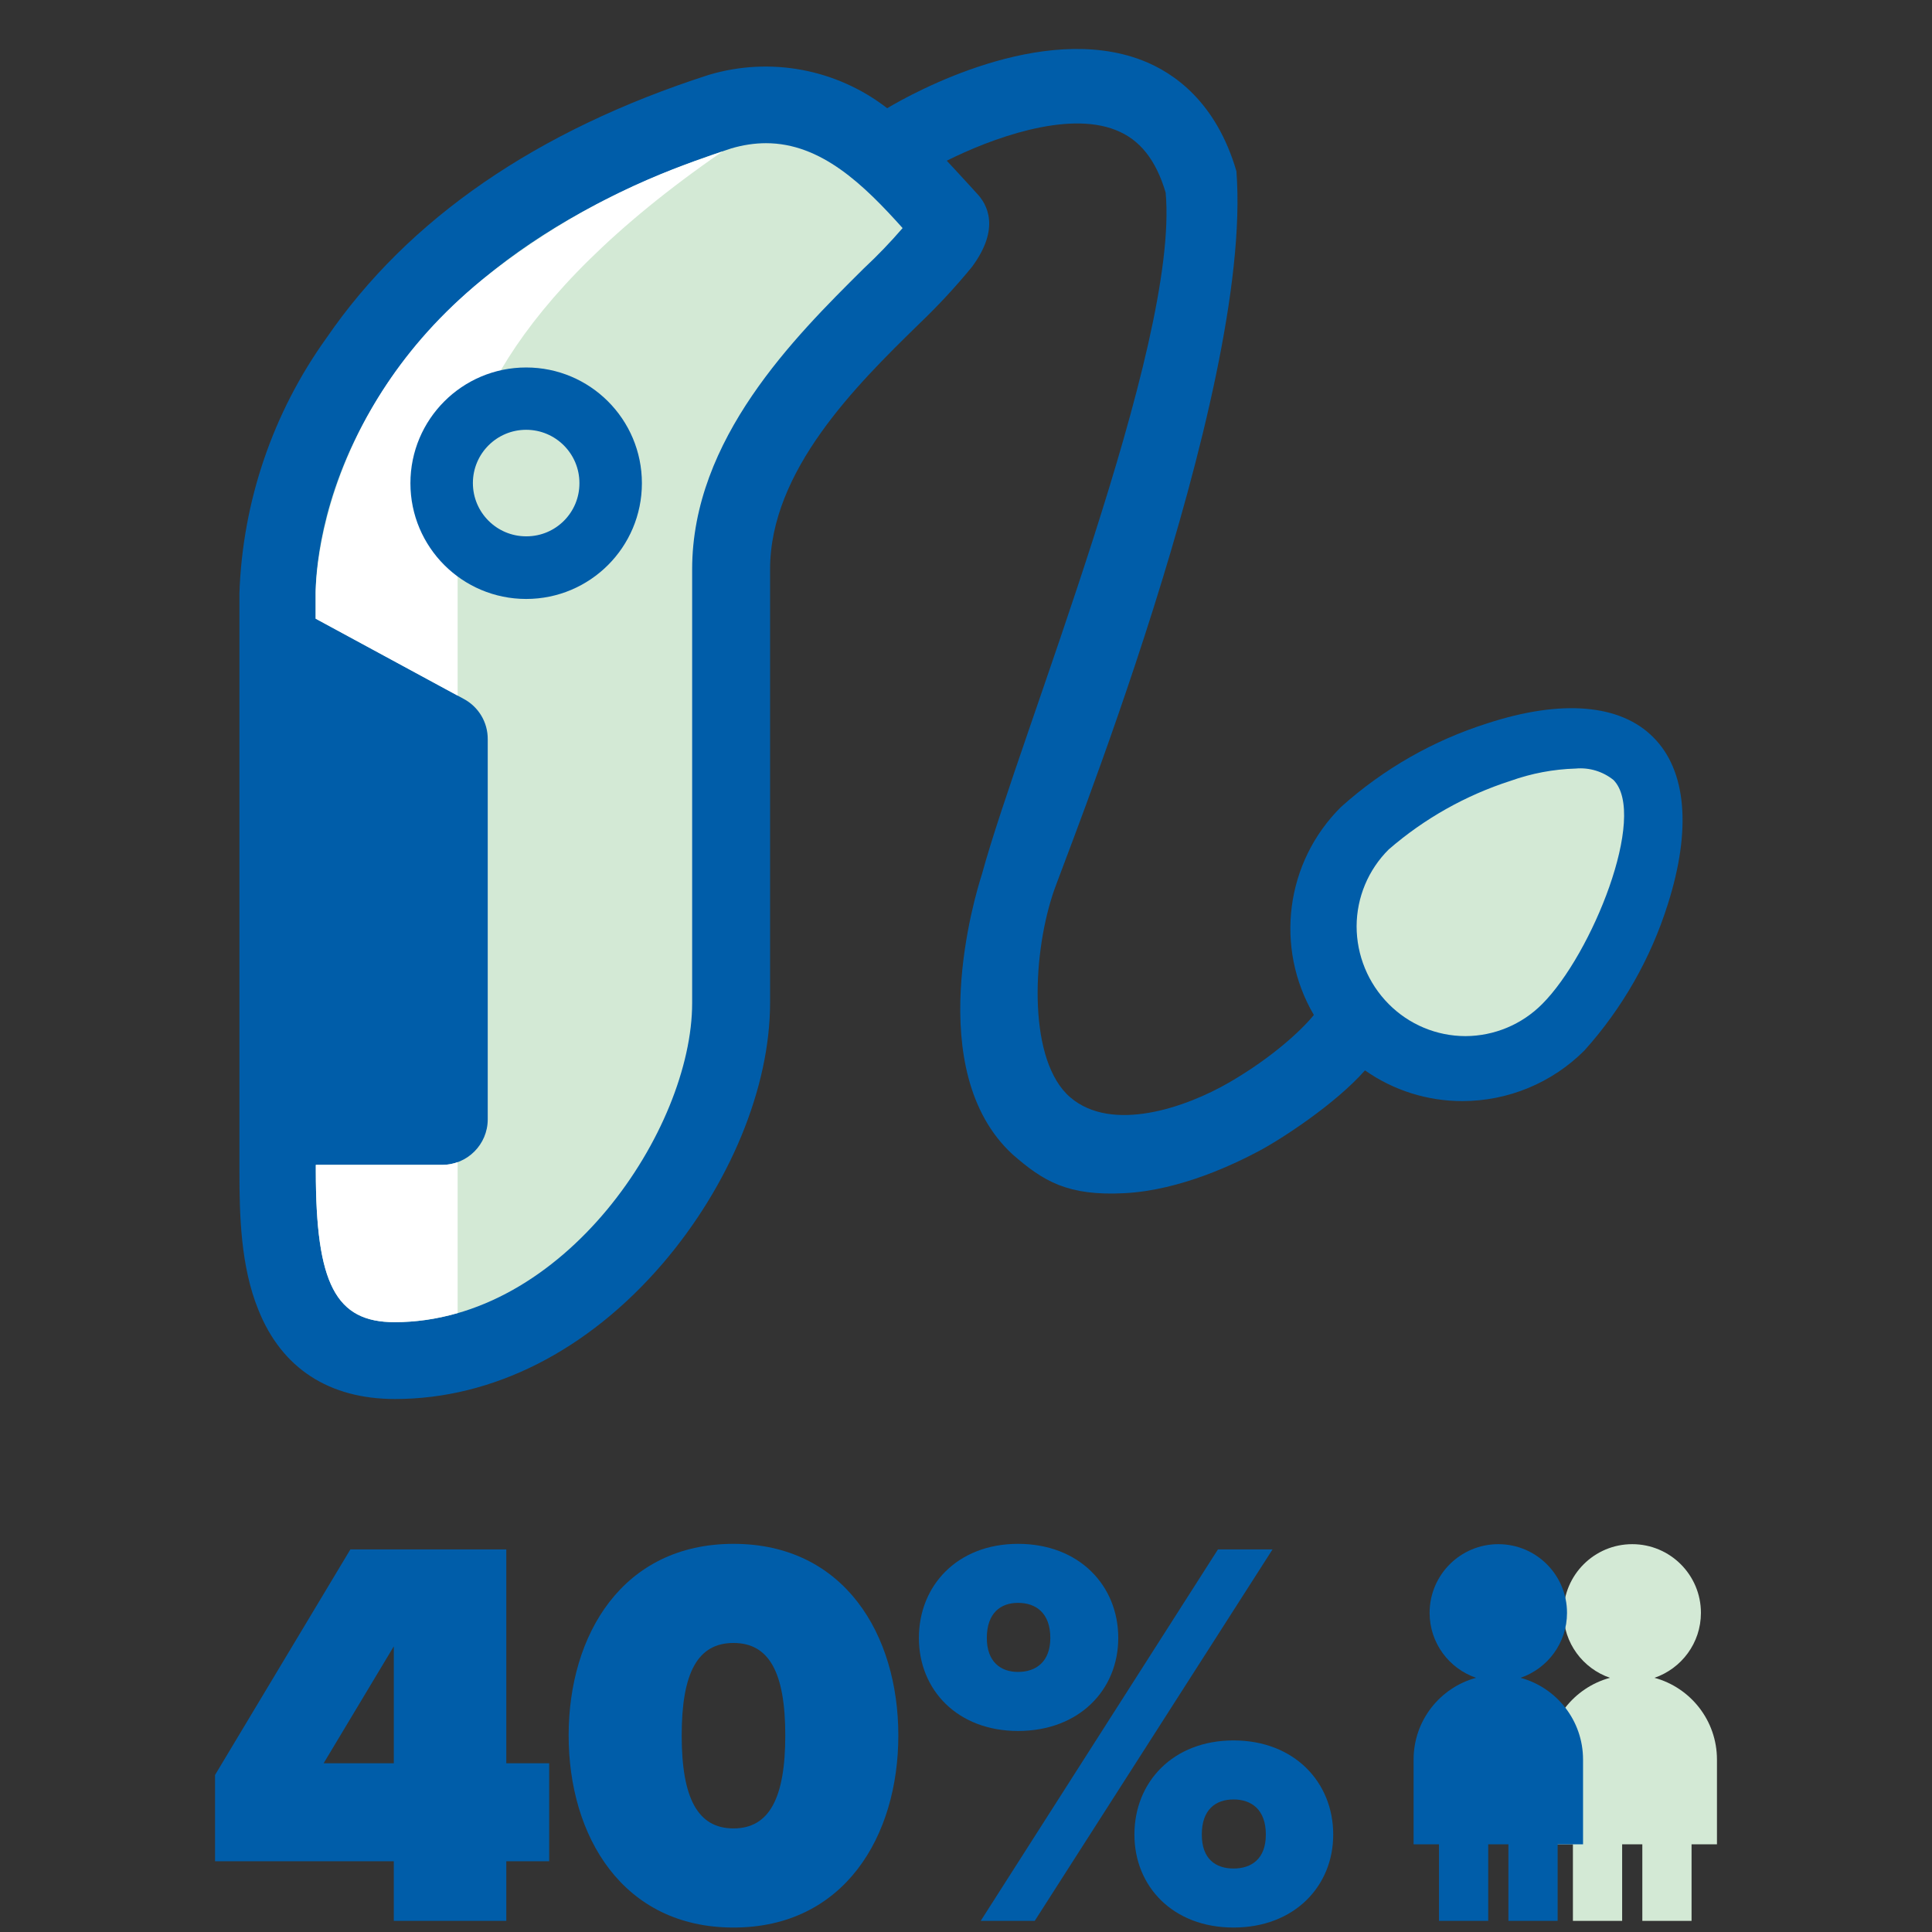 <?xml version="1.0" encoding="utf-8"?>
<!-- Generator: Adobe Illustrator 25.2.3, SVG Export Plug-In . SVG Version: 6.00 Build 0)  -->
<svg version="1.1" id="Layer_1" xmlns="http://www.w3.org/2000/svg" xmlns:xlink="http://www.w3.org/1999/xlink" x="0px" y="0px"
	 viewBox="0 0 242.87 242.87" style="enable-background:new 0 0 242.87 242.87;" xml:space="preserve">
<rect x="0" y="0" width="242.87" height="242.87" fill="#333333" stroke="none"/>
<style type="text/css">
	.st0{fill:#005DA9;}
	.st1{fill:#D3E9D5;}
	.st2{fill:#FFFFFF;}
</style>
<g>
	<g>
		<path class="st0" d="M207.849,92.7c-4.149-4.207-11.578-4.805-20.86-1.775c-6.815,2.154-13.092,5.74-18.409,10.517
			c-6.978,6.912-8.384,17.675-3.416,26.147c-1.464,1.825-5.168,5.317-10.652,8.491c-5.484,3.174-14.742,6.359-19.979,1.856
			c-5.237-4.503-4.832-17.395-2.216-25.437c0.733-2.682,25.291-62.802,23.111-90.984c-2.547-8.703-7.854-12.389-11.848-13.932
			c-12.62-4.863-28.849,4.11-32.052,6.021c-6.365-4.94-14.724-6.5-22.442-4.187l0,0C67.474,16.381,51.323,27.496,41.038,42.49
			c-6.733,9.376-10.54,20.535-10.941,32.071v72.556c0,5.635,0.154,12.06,2.374,17.521c2.933,7.371,8.896,11.231,17.193,11.231
			c12.292,0,24.237-6.078,33.634-17.02c8.394-9.803,13.508-22.076,13.508-32.805V71.57c0-12.427,10.845-23.156,18.756-30.875
			c2.349-2.244,4.559-4.628,6.619-7.14c3.609-4.863,1.93-7.912,0.56-9.301c-0.444-0.482-0.984-1.1-1.602-1.756
			c-0.617-0.656-1.331-1.467-2.123-2.296c5.519-2.759,15.051-6.31,21.226-3.859c3.03,1.177,5.075,3.744,6.291,7.873
			c1.745,19.26-18.364,68.291-23.111,85.736c-0.81,2.489-7.545,24.642,3.859,35.159c3.883,3.395,6.952,5.255,14.087,4.882
			c7.134-0.372,14.042-3.789,16.87-5.287s9.619-5.915,13.353-10.15c3.588,2.521,7.868,3.869,12.253,3.859
			c5.747-0.003,11.257-2.286,15.322-6.349c4.777-5.314,8.357-11.592,10.497-18.409C212.654,104.259,211.998,96.849,207.849,92.7z"/>
		<path class="st1" d="M49.606,166.208c-7.405,0-9.905-4.803-9.905-19.033v-0.739h15.887c3.157,0,5.725-2.568,5.725-5.725V92.932
			c0.016-2.124-1.147-4.077-3.034-5.082L39.681,77.773v-3.212c0-3.989,1.466-39.449,52.239-55.903
			C93.379,18.226,94.865,18,96.293,18c6.924,0,12.286,5.218,17.172,10.671c-1.52,1.765-3.146,3.457-4.848,5.044l-0.147,0.145
			c-8.546,8.486-21.461,21.311-21.461,37.71v54.533C87.008,141.878,70.947,166.208,49.606,166.208z"/>
		<path class="st2" d="M49.606,166.208c-7.405,0-9.905-4.803-9.905-19.033v-0.739h15.887c0.677,0,1.331-0.121,1.94-0.344v18.965
			C54.903,165.821,52.244,166.208,49.606,166.208z"/>
		<path class="st2" d="M39.681,77.773v-3.212c0-0.912,0.237-22.521,20.891-39.36c12.526-10.063,23.912-13.975,28.774-15.646
			c0.583-0.2,1.081-0.372,1.488-0.521C63.467,37.893,57.527,54.127,57.527,64.656v22.787L39.681,77.773z"/>
		<path class="st1" d="M193.867,126.216c-2.554,2.571-6.025,4.021-9.648,4.033l0,0c-3.625-0.005-7.098-1.457-9.648-4.033
			c-2.584-2.6-4.034-6.118-4.033-9.783c0.014-3.623,1.464-7.093,4.033-9.648c4.473-3.879,9.685-6.813,15.322-8.626
			c2.629-0.941,5.39-1.462,8.182-1.544c1.717-0.157,3.427,0.363,4.766,1.447C207.143,102.5,200.119,119.964,193.867,126.216z"/>
		<path class="st0" d="M66.143,46.195c-8.036,0-14.55,6.514-14.55,14.55s6.514,14.55,14.55,14.55s14.55-6.514,14.55-14.55
			S74.178,46.195,66.143,46.195L66.143,46.195z M66.143,67.421c-3.698,0-6.696-2.998-6.696-6.696s2.998-6.696,6.696-6.696
			s6.696,2.998,6.696,6.696c0,0.006,0,0.013,0,0.019c0.011,3.677-2.961,6.666-6.638,6.677
			C66.182,67.422,66.162,67.422,66.143,67.421z"/>
	</g>
	<g>
		<g>
			<path class="st0" d="M49.505,233.979H27.033v-10.851l17.012-28.354h19.602v26.883h5.391v12.321h-5.391v7.491H49.505V233.979z
				 M40.685,221.658h8.821v-14.701L40.685,221.658z"/>
			<path class="st0" d="M92.206,194.076c13.931,0,20.722,11.411,20.722,24.082c0,12.672-6.791,24.152-20.722,24.152
				c-13.932,0-20.722-11.48-20.722-24.152C71.483,205.487,78.274,194.076,92.206,194.076z M92.206,206.536
				c-4.48,0-6.511,3.71-6.511,11.621s2.03,11.691,6.511,11.691s6.511-3.78,6.511-11.691S96.686,206.536,92.206,206.536z"/>
			<path class="st0" d="M127.974,194.076c7.701,0,12.602,5.25,12.602,11.831c0,6.511-4.9,11.691-12.602,11.691
				c-7.631,0-12.461-5.181-12.461-11.691C115.513,199.326,120.343,194.076,127.974,194.076z M153.107,194.775h6.861l-29.893,46.695
				h-6.791L153.107,194.775z M127.974,201.495c-2.17,0-3.92,1.261-3.92,4.411c0,3.01,1.75,4.271,3.92,4.271
				c2.24,0,4.061-1.261,4.061-4.271C132.035,202.756,130.214,201.495,127.974,201.495z M155.067,218.787
				c7.631,0,12.531,5.251,12.531,11.831c0,6.511-4.9,11.691-12.531,11.691s-12.461-5.181-12.461-11.691
				C142.606,224.038,147.436,218.787,155.067,218.787z M155.067,226.208c-2.24,0-3.99,1.26-3.99,4.41c0,3.081,1.75,4.271,3.99,4.271
				s4.061-1.189,4.061-4.271C159.127,227.468,157.307,226.208,155.067,226.208z"/>
		</g>
		<path class="st1" d="M207.983,210.916c3.395-1.163,5.839-4.375,5.839-8.164c0-4.77-3.867-8.636-8.636-8.636
			s-8.636,3.867-8.636,8.636c0,3.789,2.444,7.001,5.839,8.164c-4.525,1.229-7.854,5.363-7.854,10.278v10.651h3.194v9.626h6.189
			v-9.626h2.537v9.626h6.189v-9.626h3.194v-10.651C215.837,216.279,212.508,212.144,207.983,210.916z"/>
		<path class="st0" d="M191.148,210.916c3.395-1.163,5.839-4.375,5.839-8.164c0-4.77-3.867-8.636-8.636-8.636
			c-4.77,0-8.636,3.867-8.636,8.636c0,3.789,2.444,7.001,5.839,8.164c-4.525,1.229-7.854,5.363-7.854,10.278v10.651h3.194v9.626
			h6.189v-9.626h2.537v9.626h6.189v-9.626h3.194v-10.651C199.002,216.279,195.673,212.144,191.148,210.916z"/>
	</g>
</g>
</svg>
